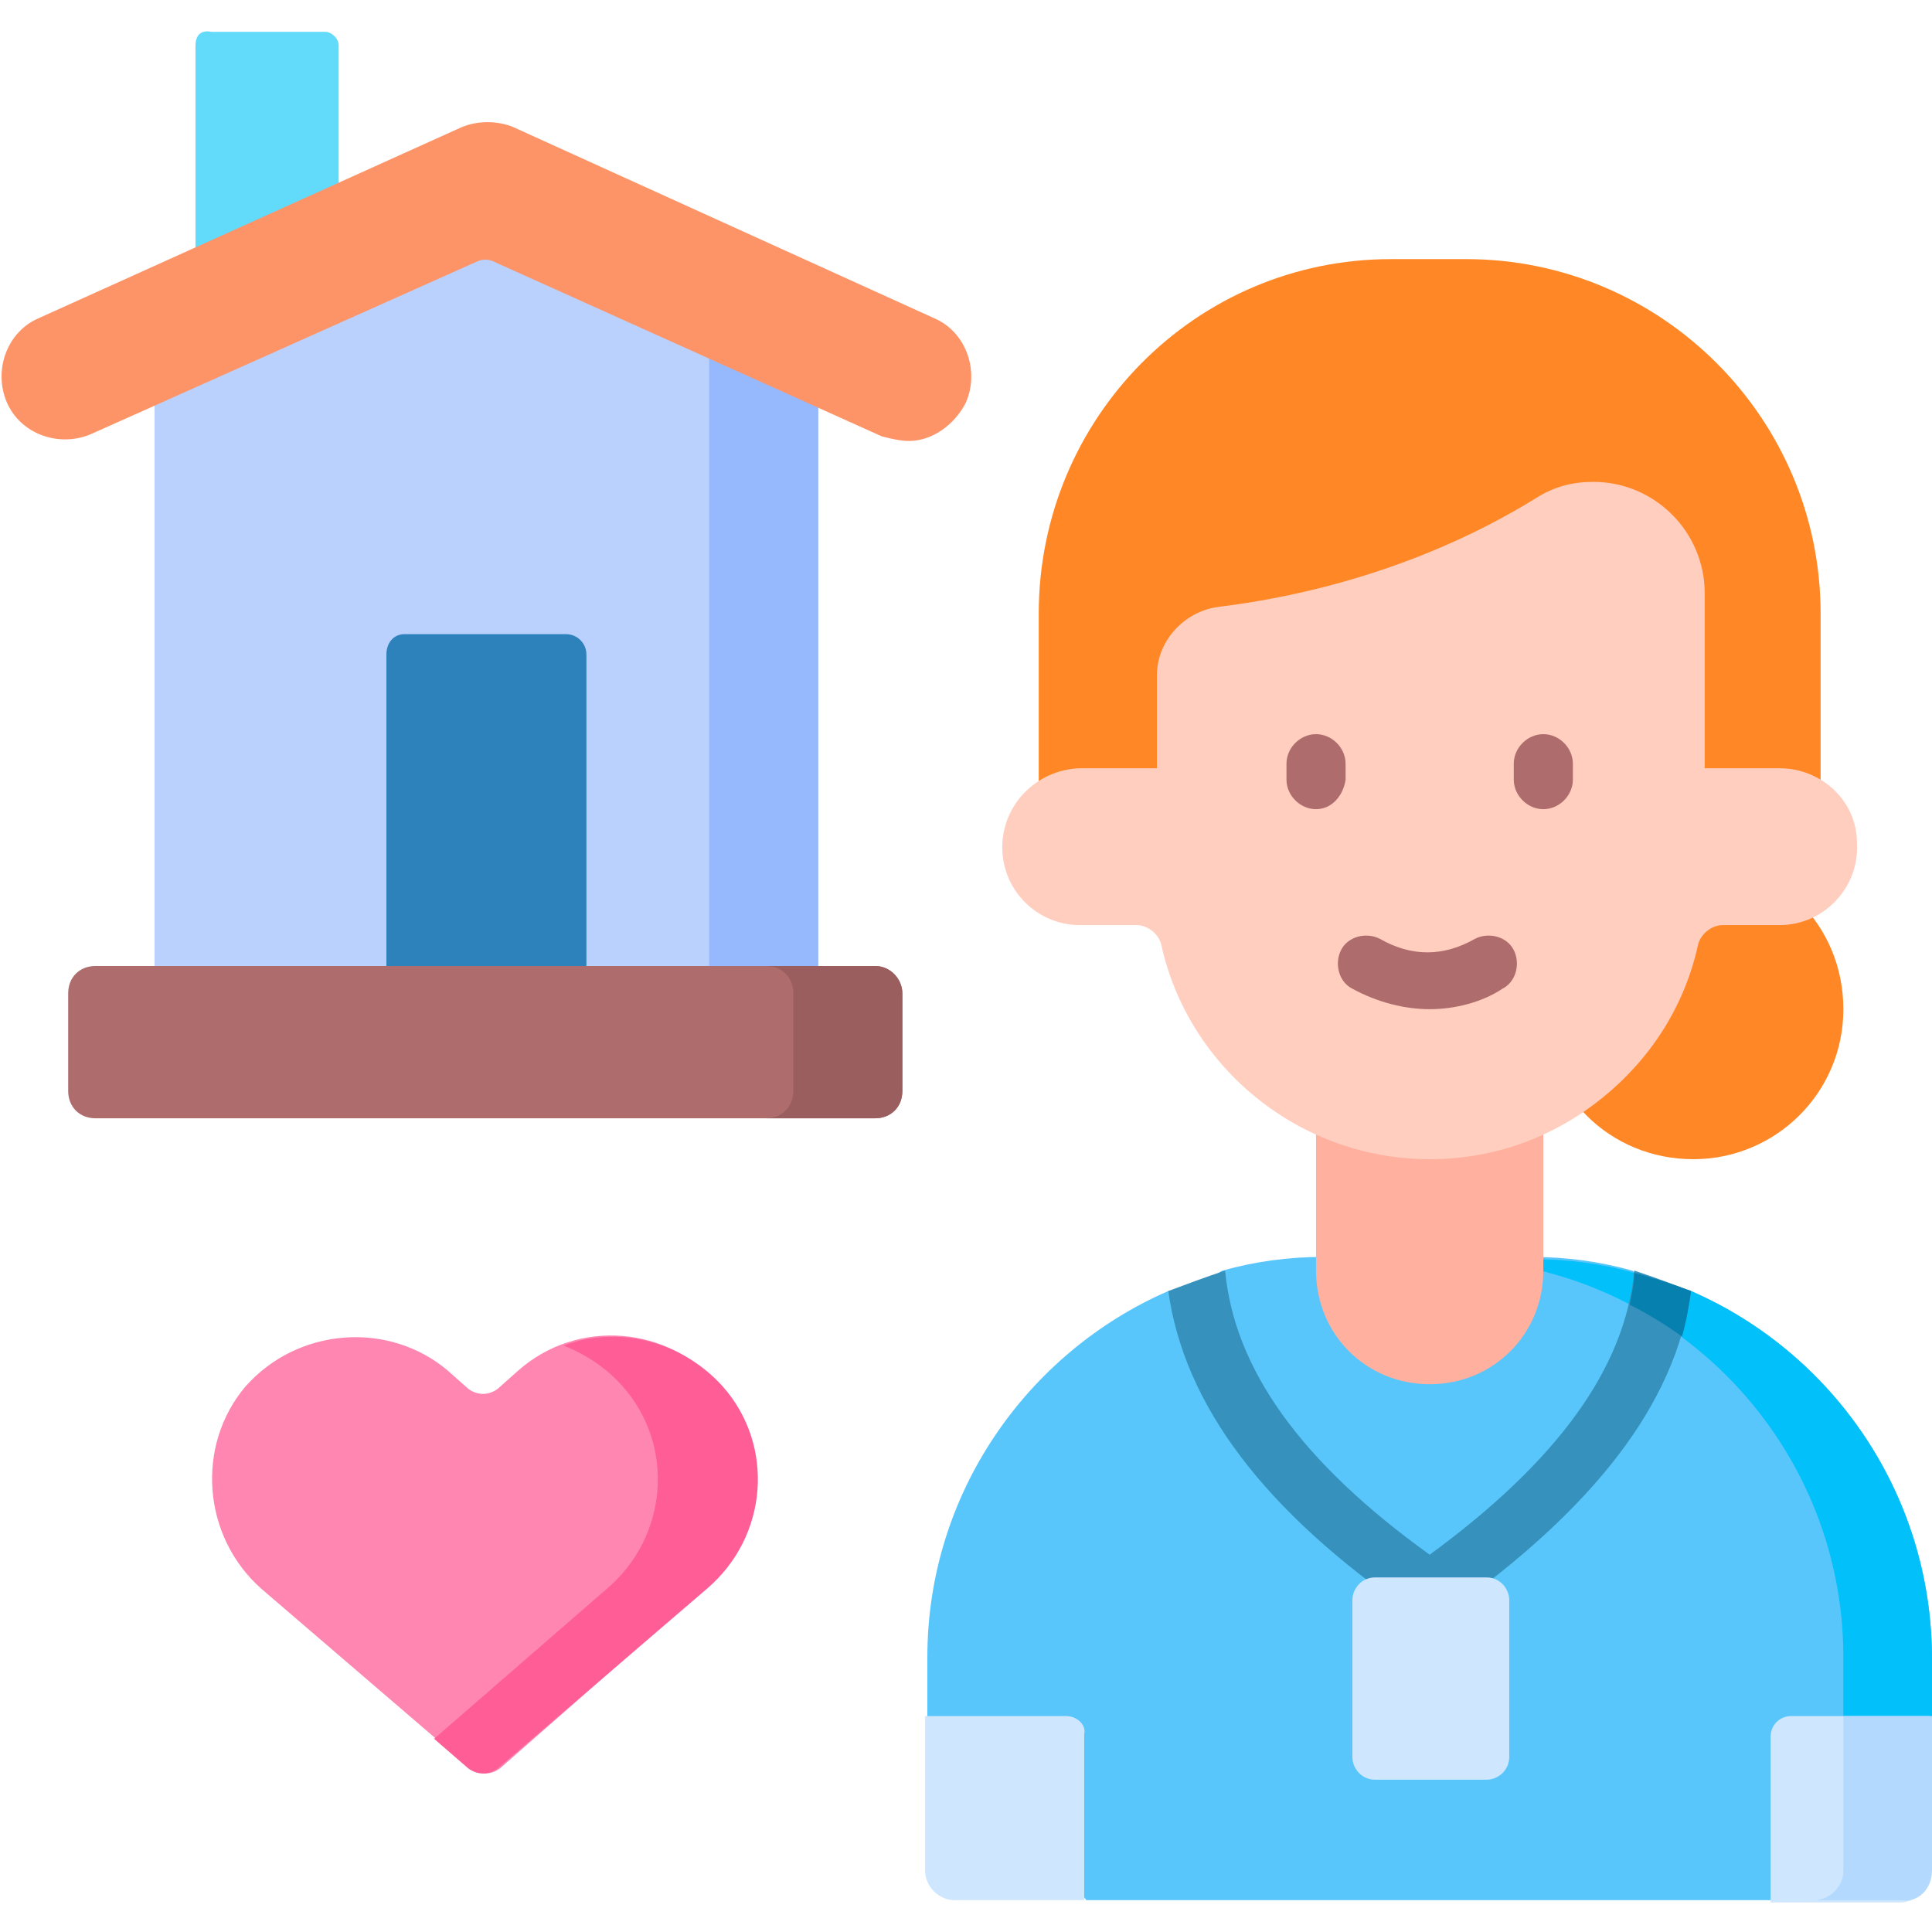 <?xml version="1.0" encoding="UTF-8"?>
<svg xmlns="http://www.w3.org/2000/svg" xmlns:xlink="http://www.w3.org/1999/xlink" version="1.1" id="Layer_1" x="0px" y="0px" viewBox="0 0 85 85" style="enable-background:new 0 0 85 85;" xml:space="preserve">
<style type="text/css">
	.st0{clip-path:url(#SVGID_00000008126085776369393230000008605879745598752905_);}
	.st1{fill:#FF8725;}
	.st2{fill:#59C6FB;}
	.st3{fill:#01C0FA;}
	.st4{fill:#CFE7FE;}
	.st5{fill:#B3DAFE;}
	.st6{fill:#FFB09E;}
	.st7{fill:#FFCEBF;}
	.st8{fill:#62DBFB;}
	.st9{fill:#BAD1FE;}
	.st10{fill:#96B9FE;}
	.st11{fill:#2D82BC;}
	.st12{fill:#AE6C6C;}
	.st13{fill:#9B5E5E;}
	.st14{fill:#FD9468;}
	.st15{fill:#FE86B1;}
	.st16{fill:#FE5D95;}
	.st17{fill:#3692BC;}
	.st18{fill:#0681AF;}
</style>
<g>
	<defs>
		<rect id="SVGID_1_" y="0" width="85" height="85"></rect>
	</defs>
	<clipPath id="SVGID_00000131330658260263978900000015353079239486149556_">
		<use xlink:href="#SVGID_1_" style="overflow:visible;"></use>
	</clipPath>
	<g style="clip-path:url(#SVGID_00000131330658260263978900000015353079239486149556_);">
		<path class="st1" d="M74.5,51c3.6,0,6.6-2.9,6.6-6.6s-2.9-6.6-6.6-6.6c-3.6,0-6.6,2.9-6.6,6.6S70.8,51,74.5,51z"></path>
		<path class="st2" d="M74.4,56.8c-0.4-0.2-0.8,1.4-1.3,1.2c-0.4-0.1-0.9-2-1.3-2.1c-1.4-0.4-2.9-0.6-4.4-0.6h-9.2    c-1.5,0-3,0.2-4.4,0.6c-0.5,0.1-1,2-1.4,2.2c-0.4,0.1-0.7-1.4-1-1.3c-6.2,2.7-10.6,8.9-10.6,16.1v2.6l7,8.1H78l7-8.1V73    C85,65.7,80.6,59.5,74.4,56.8z"></path>
		<path class="st3" d="M74.4,56.8c-0.6-0.3-1.3,0.7-2,0.5c-0.2-0.1-0.3-1.3-0.5-1.3c-1.4-0.4-2.9-0.6-4.4-0.6h-3.9    c9.7,0,17.5,7.9,17.5,17.5v4l3.9-1.4V73C85,65.7,80.6,59.5,74.4,56.8z"></path>
		<path class="st4" d="M46.9,75.5h-6.2v6.8c0,0.7,0.6,1.3,1.3,1.3h5.7v-7.3C47.8,75.9,47.4,75.5,46.9,75.5z"></path>
		<path class="st4" d="M85,75.5h-6.2c-0.5,0-0.9,0.4-0.9,0.9v7.3h5.7c0.7,0,1.3-0.6,1.3-1.3V75.5z"></path>
		<path class="st5" d="M85,82.3v-6.8h-3.9v6.8c0,0.7-0.6,1.3-1.3,1.3h3.9C84.4,83.7,85,83.1,85,82.3z"></path>
		<path class="st6" d="M57.9,45.2v10.7c0,2.8,2.2,5,5,5c2.8,0,5-2.2,5-5V45.2H57.9z"></path>
		<path class="st1" d="M61.2,11.4h3.3c8.6,0,15.6,7,15.6,15.6v9.1H45.7V27C45.7,18.4,52.6,11.4,61.2,11.4z"></path>
		<path class="st7" d="M81.7,37.1c0.1,2-1.5,3.6-3.4,3.6h-2.5c-0.5,0-1,0.4-1.1,0.9c-0.6,2.7-2.1,5-4.2,6.7C68.4,50,65.8,51,62.9,51    c-5.7,0-10.6-4-11.8-9.4c-0.1-0.5-0.6-0.9-1.1-0.9h-2.5c-1.9,0-3.5-1.6-3.4-3.6c0.1-1.9,1.7-3.3,3.5-3.3h3.3v-4.1    c0-1.5,1.2-2.8,2.7-3c4.9-0.6,9.8-2.2,14-4.8c0.8-0.5,1.6-0.7,2.5-0.7c2.7,0,4.9,2.2,4.9,4.9v7.7h3.3    C80.1,33.8,81.7,35.2,81.7,37.1z"></path>
		<path class="st8" d="M8.6,2v10.9h6.3V2c0-0.3-0.3-0.6-0.6-0.6h-5C8.8,1.3,8.6,1.6,8.6,2z"></path>
		<path class="st9" d="M36,42.5l-14.6,1.7L6.8,42.5V15.4l14.6-7.2L36,15.4V42.5z"></path>
		<path class="st10" d="M31.2,13v29.5H36V15.4L31.2,13z"></path>
		<path class="st11" d="M17.8,27.9h7.1c0.5,0,0.9,0.4,0.9,0.9v13.8l-4.4,1.7L17,42.5V28.8C17,28.3,17.3,27.9,17.8,27.9z"></path>
		<path class="st12" d="M38.5,42.5H4.2c-0.7,0-1.2,0.5-1.2,1.2V48c0,0.7,0.5,1.2,1.2,1.2h34.3c0.7,0,1.2-0.5,1.2-1.2v-4.3    C39.7,43.1,39.2,42.5,38.5,42.5z"></path>
		<path class="st13" d="M38.5,42.5h-4.8c0.7,0,1.2,0.5,1.2,1.2V48c0,0.7-0.5,1.2-1.2,1.2h4.8c0.7,0,1.2-0.5,1.2-1.2v-4.3    C39.7,43.1,39.2,42.5,38.5,42.5z"></path>
		<path class="st14" d="M40,19.4c-0.4,0-0.8-0.1-1.2-0.2l-17.1-7.7c-0.2-0.1-0.5-0.1-0.7,0L4,19.1c-1.4,0.6-3.1,0-3.7-1.4    c-0.6-1.4,0-3.1,1.4-3.7l18.6-8.4c0.7-0.3,1.6-0.3,2.3,0L41.1,14c1.4,0.6,2,2.3,1.4,3.7C42,18.7,41,19.4,40,19.4z"></path>
		<path class="st15" d="M22,77.8c-0.4,0.3-0.9,0.3-1.3,0l-9.2-7.9c-2.6-2.3-2.9-6.3-0.7-8.9c2.3-2.6,6.3-2.9,8.9-0.7l0.9,0.8    c0.4,0.3,0.9,0.3,1.3,0l0.9-0.8c2.6-2.3,6.6-2,8.9,0.7c2.3,2.6,2,6.6-0.7,8.9L22,77.8z"></path>
		<path class="st16" d="M31.8,61c-1.8-2-4.6-2.7-7-1.8c1,0.4,1.9,1,2.6,1.8c2.3,2.6,2,6.6-0.7,8.9l-7.6,6.6l1.5,1.3    c0.4,0.3,0.9,0.3,1.3,0l9.2-7.9C33.8,67.6,34.1,63.6,31.8,61z"></path>
		<path class="st12" d="M57.9,35.6c-0.7,0-1.3-0.6-1.3-1.3v-0.7c0-0.7,0.6-1.3,1.3-1.3c0.7,0,1.3,0.6,1.3,1.3v0.7    C59.1,35,58.6,35.6,57.9,35.6z"></path>
		<path class="st12" d="M67.9,35.6c-0.7,0-1.3-0.6-1.3-1.3v-0.7c0-0.7,0.6-1.3,1.3-1.3c0.7,0,1.3,0.6,1.3,1.3v0.7    C69.2,35,68.6,35.6,67.9,35.6z"></path>
		<path class="st17" d="M51.4,56.8c0.7,5,4.2,9.7,10.8,14.2c0.2,0.2,0.5,0.2,0.7,0.2c0.3,0,0.5-0.1,0.7-0.2    c6.5-4.6,10.1-9.2,10.8-14.2c-0.8-0.3-1.6-0.6-2.5-0.9c-0.4,4.3-3.4,8.4-9,12.5c-5.7-4.1-8.6-8.2-9-12.5    C53,56.2,52.2,56.5,51.4,56.8z"></path>
		<path class="st18" d="M74.4,56.8c-0.1,0.7-0.2,1.3-0.4,2c-0.7-0.5-1.5-1-2.3-1.4c0.1-0.5,0.2-1,0.2-1.4    C72.7,56.2,73.6,56.5,74.4,56.8L74.4,56.8C74.4,56.8,74.4,56.8,74.4,56.8z"></path>
		<path class="st12" d="M62.9,44.4c-1.1,0-2.3-0.3-3.4-0.9c-0.6-0.3-0.8-1.1-0.5-1.7c0.3-0.6,1.1-0.8,1.7-0.5c1.4,0.8,2.8,0.8,4.2,0    c0.6-0.3,1.4-0.1,1.7,0.5c0.3,0.6,0.1,1.4-0.5,1.7C65.2,44.1,64,44.4,62.9,44.4z"></path>
		<path class="st4" d="M59.5,70.4v6.9c0,0.5,0.4,1,1,1h4.9c0.5,0,1-0.4,1-1v-6.9c0-0.5-0.4-1-1-1h-4.9    C59.9,69.4,59.5,69.9,59.5,70.4z"></path>
	</g>
</g>
</svg>
